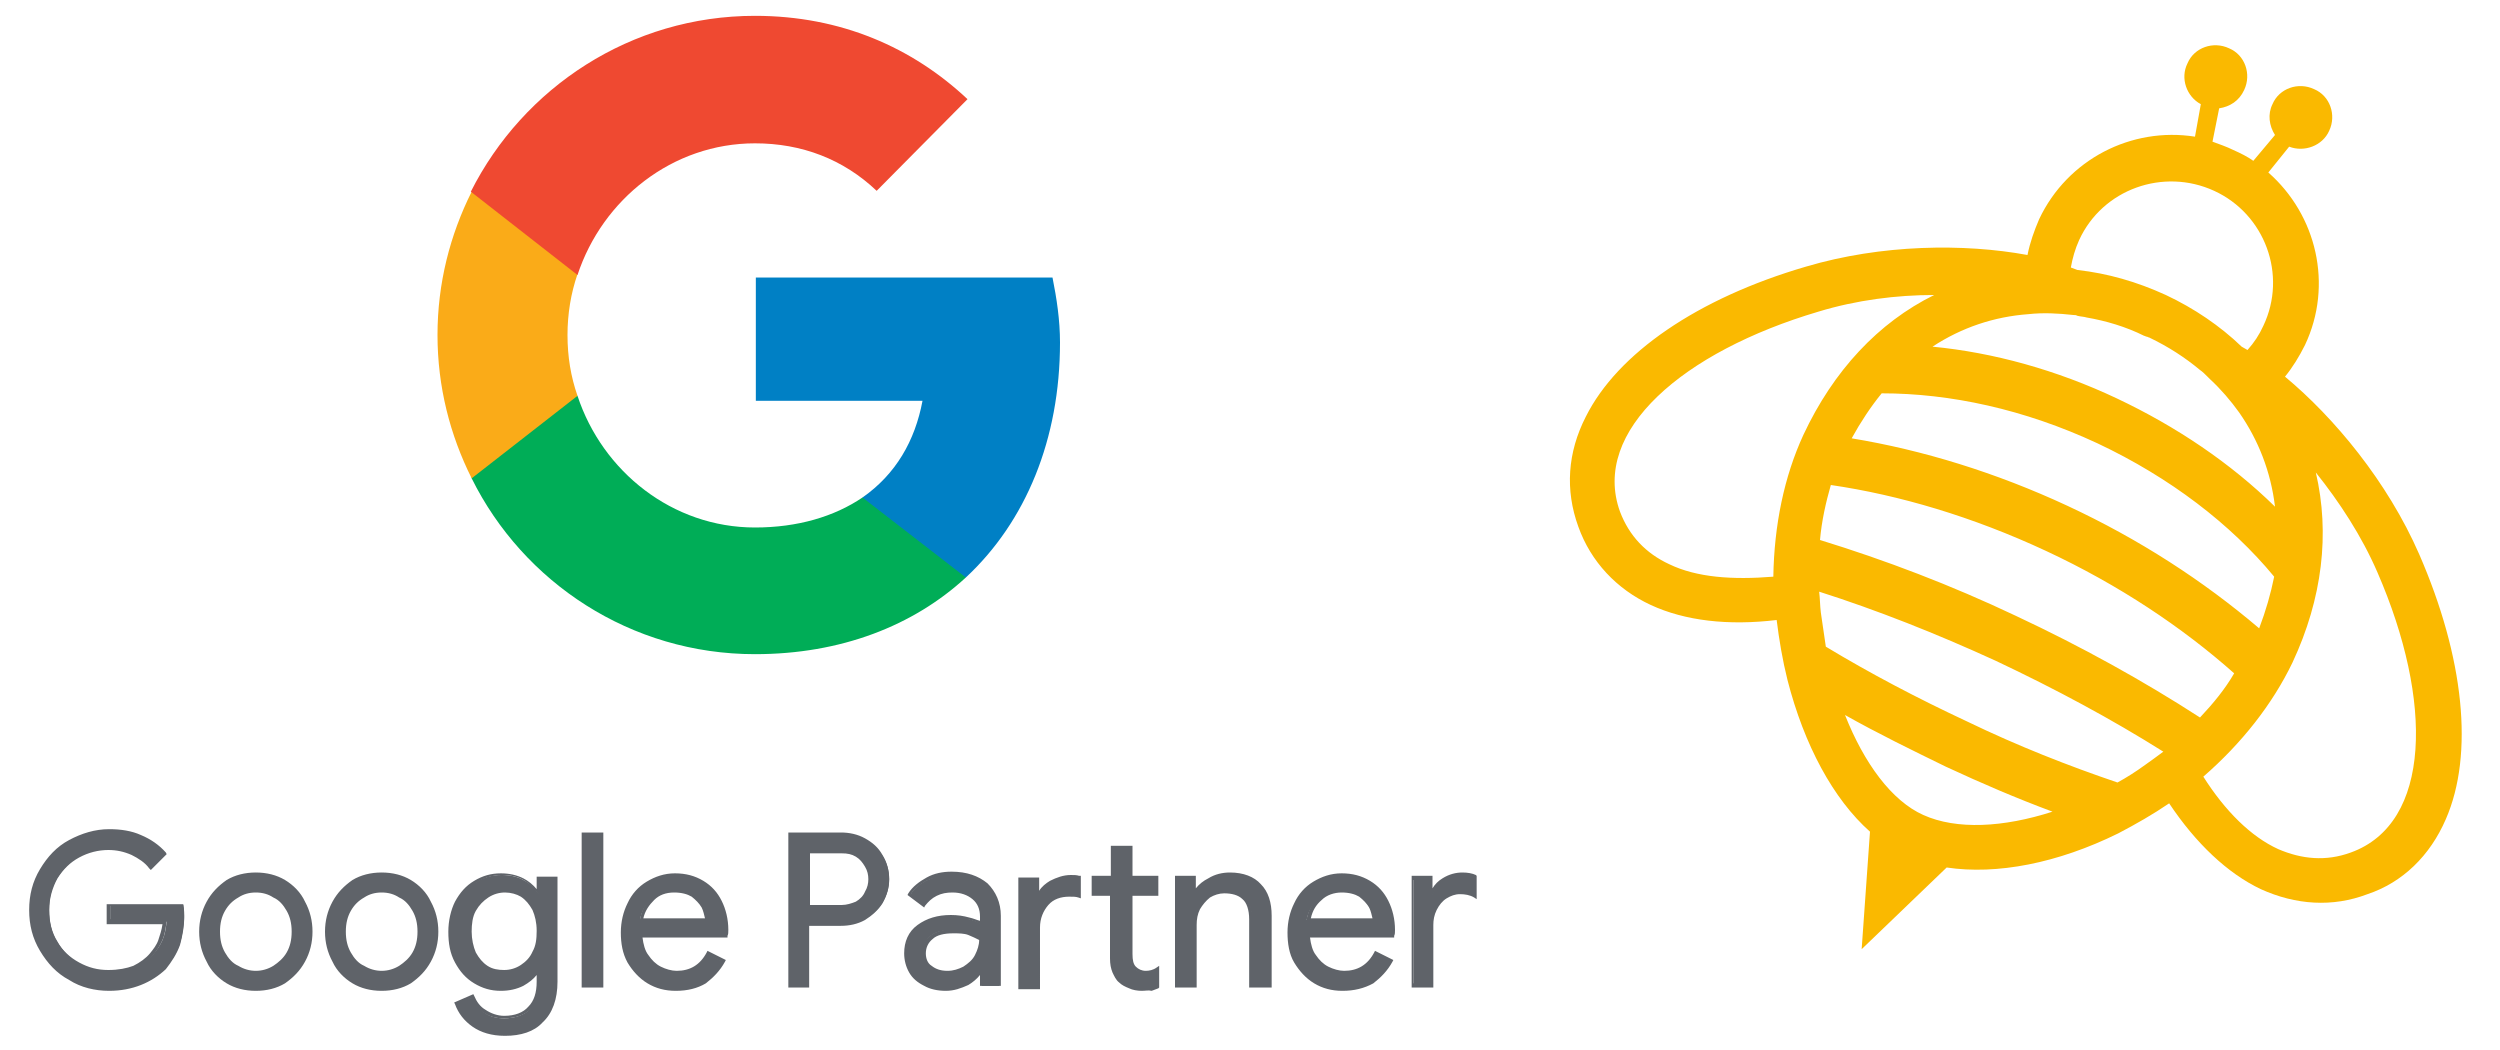 <?xml version="1.0" encoding="utf-8"?>
<!-- Generator: Adobe Illustrator 26.2.1, SVG Export Plug-In . SVG Version: 6.00 Build 0)  -->
<svg version="1.1" id="Layer_1" xmlns="http://www.w3.org/2000/svg" xmlns:xlink="http://www.w3.org/1999/xlink" x="0px" y="0px"
	 width="300px" height="126px" viewBox="0 0 300 126" style="enable-background:new 0 0 300 126;" xml:space="preserve">
<style type="text/css">
	.st0{fill:#FAB900;}
	.st1{fill:#0080C5;}
	.st2{fill:#00AD57;}
	.st3{fill:#FAAB18;}
	.st4{fill:#EF4931;}
	.st5{fill:#5F6369;}
</style>
<path class="st0" d="M293.5,98.3c3.4-7.8,2.2-19.4-3.2-31.8c-3.8-8.7-10.2-16.4-16.1-21.3c0.9-1.1,1.7-2.4,2.4-3.8
	c3.4-7.2,1.4-15.6-4.4-20.7l2.5-3.1c1.8,0.7,4-0.1,4.8-1.9c0.9-1.9,0.1-4.2-1.8-5c-1.9-0.9-4.2-0.1-5,1.8c-0.6,1.2-0.4,2.6,0.3,3.7
	l-2.6,3.1c-0.7-0.5-1.5-0.9-2.4-1.3c-0.8-0.4-1.7-0.7-2.5-1l0.8-4c1.3-0.2,2.4-0.9,3-2.2c0.9-1.9,0.1-4.2-1.8-5
	c-1.9-0.9-4.2-0.1-5,1.8c-0.9,1.8-0.1,4,1.6,4.9l-0.7,3.9c-7.6-1.2-15.3,2.7-18.7,9.9c-0.6,1.4-1.1,2.8-1.4,4.3
	c-7.6-1.4-17.5-1.3-26.6,1.4c-13,3.8-22.6,10.4-26.4,18c-2.2,4.3-2.5,8.8-0.9,13.2c1.5,4.2,4.6,7.5,8.7,9.4
	c4.1,1.9,9.3,2.5,15.1,1.8c0.3,2.4,0.7,4.8,1.3,7.2c2,7.8,5.5,14.3,9.9,18.2l-1,14.1l10.2-9.8c6,0.9,13.3-0.5,20.6-4.1
	c2.1-1.1,4.2-2.3,6.1-3.6c3.2,4.8,7,8.4,11,10.3c4.2,1.9,8.6,2.2,12.8,0.6C288.3,105.9,291.6,102.7,293.5,98.3 M265.7,22.9
	c6.1,2.8,8.8,10.1,5.9,16.2c-0.5,1.1-1.1,2-1.9,2.9c-0.2-0.1-0.5-0.3-0.7-0.4c-2.6-2.5-5.7-4.6-9.1-6.2c-3.5-1.6-7-2.6-10.6-3
	c-0.3-0.1-0.5-0.2-0.8-0.3c0.2-1.1,0.5-2.2,1-3.3C252.3,22.7,259.6,20.1,265.7,22.9 M243.4,37.7c1.8-0.2,3.6-0.1,5.4,0.1
	c0.2,0,0.3,0,0.5,0.1c0,0,0,0,0,0c0.4,0.1,0.8,0.1,1.1,0.2c0,0,0,0,0,0c2.3,0.4,4.7,1.1,6.9,2.2c0.1,0,0.2,0.1,0.3,0.1
	c0.1,0,0.2,0.1,0.3,0.1c2.3,1.1,4.3,2.4,6.1,3.9c0,0,0,0,0,0c0.3,0.2,0.6,0.5,0.9,0.8c0,0,0,0,0,0c0.1,0.1,0.2,0.2,0.3,0.3
	c1.3,1.2,2.5,2.6,3.5,4c2.3,3.3,3.8,7.1,4.3,11.3c-5.3-5.2-11.8-9.6-19-13c-7.2-3.4-14.8-5.5-22.1-6.2
	C235.4,39.3,239.3,38,243.4,37.7 M200.3,67.7c-2.8-1.3-4.8-3.4-5.9-6.3c-3.5-9.7,7.6-19.2,23.8-24c4.6-1.4,9.4-2,13.9-2
	c-6.7,3.3-12.1,9.1-15.7,16.8c-2.3,5-3.5,10.8-3.6,17C207.9,69.6,203.6,69.3,200.3,67.7 M230.8,97.8c-3.8-1.7-7.1-6.2-9.4-12
	c3.9,2.2,8,4.2,12.1,6.2c4.3,2,8.5,3.8,12.8,5.4C240.4,99.3,234.8,99.6,230.8,97.8 M257.4,91.8c-1.1,0.8-2.2,1.5-3.3,2.1
	c-5.9-2-12-4.4-18-7.3c-6-2.8-11.7-5.8-17-9c-0.2-1.3-0.4-2.7-0.6-4.1c-0.1-0.8-0.1-1.7-0.2-2.5c6.9,2.2,14,5,21.2,8.3
	c7.2,3.4,13.9,7,20.1,10.9C258.8,90.8,258.1,91.3,257.4,91.8 M264,86.1c-6.8-4.4-14.2-8.5-22.1-12.2c-7.8-3.7-15.7-6.7-23.5-9.1
	c0.2-2.3,0.7-4.5,1.3-6.6c8.2,1.2,17,3.8,25.8,7.9c8.8,4.1,16.4,9.2,22.6,14.7C267,82.7,265.6,84.4,264,86.1 M248.1,60.7
	c-8.6-4-17.4-6.7-25.9-8.1c1.1-2,2.3-3.8,3.6-5.4c8.2,0,17.1,1.9,25.9,6c8.7,4.1,16,9.7,21.2,16c-0.4,2-1,4.1-1.8,6.2
	C264.4,69.7,256.7,64.7,248.1,60.7 M282.1,102.3c-3,1.1-5.9,0.8-8.7-0.4c-3.3-1.5-6.4-4.6-9-8.7c4.6-4,8.3-8.7,10.7-13.7
	c3.6-7.7,4.5-15.5,2.8-22.8c2.8,3.5,5.5,7.6,7.4,12C292,84.1,291.8,98.8,282.1,102.3"/>
<g>
	<path class="st1" d="M127.2,41.1c0-2.7-0.4-5.3-0.9-7.8H90.7v14.8h20c-0.9,4.8-3.2,8.8-7.2,11.6v9.6h12.4
		C123.1,62.6,127.2,52.7,127.2,41.1L127.2,41.1z"/>
	<path class="st2" d="M90.6,78.5c10.3,0,19-3.4,25.3-9.2l-12.4-9.6c-3.4,2.3-7.8,3.6-12.9,3.6c-9.9,0-18.3-6.7-21.3-15.8H56.6v9.9
		C62.8,69.9,75.7,78.5,90.6,78.5L90.6,78.5z"/>
	<path class="st3" d="M69.3,47.5c-0.8-2.3-1.2-4.7-1.2-7.3c0-2.5,0.4-5,1.2-7.3v-9.9H56.6c-2.6,5.2-4.1,11-4.1,17.2
		c0,6.2,1.5,12,4.1,17.2L69.3,47.5L69.3,47.5z"/>
	<path class="st4" d="M90.6,17.2c5.6,0,10.6,1.9,14.6,5.7l10.9-11c-6.6-6.2-15.2-10-25.5-10c-14.9,0-27.8,8.6-34.1,21.1L69.3,33
		C72.3,23.9,80.7,17.2,90.6,17.2L90.6,17.2z"/>
</g>
<g>
	<g>
		<path class="st5" d="M8.4,117.4c-1.4-0.8-2.6-2-3.4-3.4c-0.8-1.5-1.3-3.1-1.3-4.8c0-1.8,0.4-3.4,1.3-4.8s2-2.6,3.4-3.4
			c1.4-0.8,3-1.2,4.7-1.2c1.3,0,2.6,0.2,3.8,0.7c1.2,0.5,2.1,1.1,2.9,2l-1.5,1.5c-0.6-0.7-1.3-1.3-2.2-1.6c-0.9-0.4-1.9-0.6-2.9-0.6
			c-1.3,0-2.5,0.3-3.6,0.9c-1.1,0.6-2,1.5-2.7,2.6c-0.7,1.1-1,2.4-1,3.9c0,1.5,0.3,2.8,1,3.9s1.6,2,2.7,2.6c1.1,0.6,2.3,0.9,3.6,0.9
			c1.2,0,2.2-0.2,3.1-0.6c0.8-0.4,1.5-0.9,2.1-1.5c0.4-0.5,0.8-1,1.1-1.7c0.3-0.7,0.4-1.4,0.5-2.2h-6.7v-2h8.7
			c0.1,0.5,0.1,0.9,0.1,1.3c0,1.1-0.2,2.2-0.5,3.3c-0.4,1.1-0.9,2-1.7,2.8c-1.7,1.8-3.9,2.7-6.7,2.7C11.4,118.6,9.8,118.2,8.4,117.4
			z"/>
		<path class="st5" d="M13.1,118.9c-1.7,0-3.4-0.4-4.8-1.3l0,0c-1.5-0.8-2.6-2-3.5-3.5c-0.9-1.5-1.3-3.1-1.3-4.9
			c0-1.8,0.4-3.4,1.3-4.9c0.9-1.5,2-2.7,3.5-3.5c1.5-0.8,3.1-1.3,4.8-1.3c1.4,0,2.7,0.2,3.8,0.7c1.2,0.5,2.2,1.2,3,2.1l0.1,0.2
			l-1.9,1.9l-0.2-0.2c-0.5-0.7-1.3-1.2-2.1-1.6c-0.9-0.4-1.8-0.6-2.8-0.6c-1.2,0-2.4,0.3-3.5,0.9c-1.1,0.6-1.9,1.4-2.6,2.5
			c-0.6,1.1-1,2.4-1,3.8c0,1.4,0.3,2.7,1,3.8c0.6,1.1,1.5,1.9,2.6,2.5c1.1,0.6,2.2,0.9,3.5,0.9c1.2,0,2.2-0.2,3-0.5
			c0.8-0.4,1.5-0.9,2-1.5c0.4-0.5,0.8-1,1-1.6c0.2-0.6,0.4-1.2,0.5-1.9h-6.7v-2.4H22l0,0.2c0.1,0.5,0.1,0.9,0.1,1.4
			c0,1.1-0.2,2.2-0.5,3.3c-0.4,1.1-1,2-1.7,2.9C18.2,117.9,15.9,118.9,13.1,118.9z M13.1,99.9c-1.7,0-3.2,0.4-4.6,1.2
			c-1.4,0.8-2.5,1.9-3.3,3.3c-0.8,1.4-1.2,3-1.2,4.7c0,1.7,0.4,3.3,1.2,4.7c0.8,1.4,1.9,2.5,3.3,3.3l0,0c1.4,0.8,2.9,1.2,4.6,1.2
			c2.7,0,4.9-0.9,6.5-2.6c0.8-0.8,1.3-1.7,1.6-2.7c0.3-1,0.5-2.1,0.5-3.2c0-0.3,0-0.7-0.1-1.1h-8.3v1.6h6.7l0,0.2
			c-0.1,0.8-0.2,1.6-0.5,2.3c-0.3,0.7-0.7,1.3-1.1,1.8c-0.6,0.6-1.3,1.2-2.2,1.6c-0.8,0.4-1.9,0.6-3.1,0.6c-1.3,0-2.5-0.3-3.7-1
			c-1.1-0.6-2.1-1.5-2.8-2.7c-0.7-1.2-1-2.5-1-4c0-1.5,0.3-2.8,1-4c0.7-1.1,1.6-2.1,2.7-2.7c1.1-0.6,2.4-1,3.7-1
			c1.1,0,2.1,0.2,3,0.6c0.8,0.4,1.6,0.9,2.1,1.5l1.2-1.2c-0.7-0.8-1.6-1.4-2.7-1.8C15.6,100.2,14.4,99.9,13.1,99.9z"/>
	</g>
	<g>
		<path class="st5" d="M27.3,117.7c-1-0.6-1.8-1.4-2.4-2.5c-0.6-1-0.8-2.2-0.8-3.5s0.3-2.4,0.8-3.5c0.6-1,1.4-1.9,2.4-2.5
			c1-0.6,2.2-0.9,3.4-0.9s2.4,0.3,3.4,0.9c1,0.6,1.8,1.4,2.4,2.5c0.6,1,0.8,2.2,0.8,3.5s-0.3,2.4-0.8,3.5c-0.6,1-1.4,1.9-2.4,2.5
			c-1,0.6-2.2,0.9-3.4,0.9S28.3,118.3,27.3,117.7z M32.9,116.1c0.7-0.4,1.2-1,1.6-1.7c0.4-0.7,0.6-1.6,0.6-2.6s-0.2-1.9-0.6-2.6
			c-0.4-0.7-1-1.3-1.6-1.7c-0.7-0.4-1.4-0.6-2.2-0.6c-0.8,0-1.5,0.2-2.2,0.6c-0.7,0.4-1.2,1-1.7,1.7c-0.4,0.7-0.6,1.6-0.6,2.6
			s0.2,1.9,0.6,2.6c0.4,0.7,1,1.3,1.7,1.7c0.7,0.4,1.4,0.6,2.2,0.6C31.5,116.7,32.3,116.5,32.9,116.1z"/>
		<path class="st5" d="M30.7,118.9c-1.3,0-2.5-0.3-3.5-0.9c-1-0.6-1.9-1.5-2.4-2.6c-0.6-1.1-0.9-2.3-0.9-3.6c0-1.3,0.3-2.5,0.9-3.6
			s1.4-1.9,2.4-2.6c1-0.6,2.2-0.9,3.5-0.9s2.5,0.3,3.5,0.9c1,0.6,1.9,1.5,2.4,2.6c0.6,1.1,0.9,2.3,0.9,3.6c0,1.3-0.3,2.5-0.9,3.6
			c-0.6,1.1-1.4,1.9-2.4,2.6C33.2,118.6,32,118.9,30.7,118.9z M30.7,105.1c-1.2,0-2.3,0.3-3.3,0.9c-1,0.6-1.7,1.4-2.3,2.4
			c-0.5,1-0.8,2.1-0.8,3.4c0,1.2,0.3,2.4,0.8,3.4c0.5,1,1.3,1.8,2.3,2.4l0,0c1,0.6,2.1,0.9,3.3,0.9c1.2,0,2.3-0.3,3.3-0.9
			c1-0.6,1.7-1.4,2.3-2.4c0.5-1,0.8-2.1,0.8-3.4c0-1.2-0.3-2.4-0.8-3.4c-0.5-1-1.3-1.8-2.3-2.4S32,105.1,30.7,105.1z M30.7,116.9
			c-0.8,0-1.6-0.2-2.3-0.6c-0.7-0.4-1.3-1-1.7-1.8c-0.4-0.8-0.6-1.7-0.6-2.7c0-1,0.2-1.9,0.6-2.7c0.4-0.8,1-1.4,1.7-1.8
			c1.4-0.8,3.2-0.8,4.7,0c0.7,0.4,1.3,1,1.7,1.8c0.4,0.8,0.6,1.7,0.6,2.7c0,1-0.2,1.9-0.6,2.7c-0.4,0.8-1,1.4-1.7,1.8h0
			C32.3,116.7,31.6,116.9,30.7,116.9z M30.7,107.1c-0.8,0-1.5,0.2-2.1,0.6c-0.7,0.4-1.2,0.9-1.6,1.6c-0.4,0.7-0.6,1.5-0.6,2.5
			c0,1,0.2,1.8,0.6,2.5c0.4,0.7,0.9,1.3,1.6,1.6c1.3,0.8,2.9,0.8,4.2,0l0,0c0.6-0.4,1.2-0.9,1.6-1.6c0.4-0.7,0.6-1.5,0.6-2.5
			c0-1-0.2-1.8-0.6-2.5c-0.4-0.7-0.9-1.3-1.6-1.6C32.2,107.3,31.5,107.1,30.7,107.1z"/>
	</g>
	<g>
		<path class="st5" d="M42.4,117.7c-1-0.6-1.8-1.4-2.4-2.5c-0.6-1-0.8-2.2-0.8-3.5s0.3-2.4,0.8-3.5c0.6-1,1.4-1.9,2.4-2.5
			c1-0.6,2.2-0.9,3.4-0.9s2.4,0.3,3.4,0.9c1,0.6,1.8,1.4,2.4,2.5c0.6,1,0.8,2.2,0.8,3.5s-0.3,2.4-0.8,3.5c-0.6,1-1.4,1.9-2.4,2.5
			c-1,0.6-2.2,0.9-3.4,0.9S43.4,118.3,42.4,117.7z M48,116.1c0.7-0.4,1.2-1,1.6-1.7c0.4-0.7,0.6-1.6,0.6-2.6s-0.2-1.9-0.6-2.6
			c-0.4-0.7-1-1.3-1.6-1.7c-0.7-0.4-1.4-0.6-2.2-0.6c-0.8,0-1.5,0.2-2.2,0.6c-0.7,0.4-1.2,1-1.7,1.7c-0.4,0.7-0.6,1.6-0.6,2.6
			s0.2,1.9,0.6,2.6c0.4,0.7,1,1.3,1.7,1.7c0.7,0.4,1.4,0.6,2.2,0.6C46.6,116.7,47.3,116.5,48,116.1z"/>
		<path class="st5" d="M45.8,118.9c-1.3,0-2.5-0.3-3.5-0.9c-1-0.6-1.9-1.5-2.4-2.6c-0.6-1.1-0.9-2.3-0.9-3.6c0-1.3,0.3-2.5,0.9-3.6
			s1.4-1.9,2.4-2.6c1-0.6,2.2-0.9,3.5-0.9s2.5,0.3,3.5,0.9c1,0.6,1.9,1.5,2.4,2.6c0.6,1.1,0.9,2.3,0.9,3.6c0,1.3-0.3,2.5-0.9,3.6
			c-0.6,1.1-1.4,1.9-2.4,2.6C48.3,118.6,47.1,118.9,45.8,118.9z M45.8,105.1c-1.2,0-2.3,0.3-3.3,0.9s-1.7,1.4-2.3,2.4
			c-0.5,1-0.8,2.1-0.8,3.4c0,1.2,0.3,2.4,0.8,3.4c0.5,1,1.3,1.8,2.3,2.4l0,0c1,0.6,2.1,0.9,3.3,0.9c1.2,0,2.3-0.3,3.3-0.9
			c1-0.6,1.7-1.4,2.3-2.4c0.5-1,0.8-2.1,0.8-3.4c0-1.2-0.3-2.4-0.8-3.4c-0.5-1-1.3-1.8-2.3-2.4C48.1,105.4,47,105.1,45.8,105.1z
			 M45.8,116.9c-0.8,0-1.6-0.2-2.3-0.6c-0.7-0.4-1.3-1-1.7-1.8c-0.4-0.8-0.6-1.7-0.6-2.7c0-1,0.2-1.9,0.6-2.7c0.4-0.8,1-1.4,1.7-1.8
			c1.4-0.8,3.2-0.8,4.7,0c0.7,0.4,1.3,1,1.7,1.8c0.4,0.8,0.6,1.7,0.6,2.7c0,1-0.2,1.9-0.6,2.7c-0.4,0.8-1,1.4-1.7,1.8h0
			C47.4,116.7,46.6,116.9,45.8,116.9z M45.8,107.1c-0.8,0-1.5,0.2-2.1,0.6c-0.7,0.4-1.2,0.9-1.6,1.6c-0.4,0.7-0.6,1.5-0.6,2.5
			c0,1,0.2,1.8,0.6,2.5c0.4,0.7,0.9,1.3,1.6,1.6c1.3,0.8,2.9,0.8,4.2,0l0,0c0.6-0.4,1.2-0.9,1.6-1.6c0.4-0.7,0.6-1.5,0.6-2.5
			c0-1-0.2-1.8-0.6-2.5c-0.4-0.7-0.9-1.3-1.6-1.6C47.3,107.3,46.6,107.1,45.8,107.1z"/>
	</g>
	<g>
		<path class="st5" d="M56.8,123.1c-1-0.7-1.7-1.6-2-2.6l1.9-0.8c0.3,0.7,0.8,1.3,1.4,1.8c0.7,0.5,1.5,0.7,2.4,0.7
			c1.3,0,2.4-0.4,3.1-1.1c0.7-0.7,1.1-1.8,1.1-3.2v-1.4h-0.1c-0.4,0.7-1,1.2-1.8,1.6c-0.8,0.4-1.6,0.6-2.6,0.6
			c-1.1,0-2.1-0.3-3.1-0.9c-0.9-0.6-1.7-1.4-2.2-2.4c-0.5-1-0.8-2.2-0.8-3.6c0-1.3,0.3-2.5,0.8-3.5c0.5-1,1.3-1.9,2.2-2.4
			c0.9-0.6,1.9-0.9,3.1-0.9c1,0,1.9,0.2,2.6,0.6c0.8,0.4,1.4,1,1.8,1.6h0.1v-1.8h2.1v12.4c0,2.1-0.6,3.7-1.7,4.7
			c-1.1,1.1-2.7,1.6-4.5,1.6C59.1,124.1,57.8,123.8,56.8,123.1z M62.7,116.1c0.6-0.4,1.1-1,1.5-1.7c0.4-0.7,0.6-1.6,0.6-2.6
			c0-1-0.2-1.9-0.6-2.6c-0.4-0.7-0.9-1.3-1.5-1.7c-0.6-0.4-1.3-0.6-2.1-0.6c-0.8,0-1.5,0.2-2.1,0.6c-0.6,0.4-1.2,1-1.5,1.7
			c-0.4,0.7-0.6,1.6-0.6,2.6s0.2,1.9,0.6,2.6c0.4,0.7,0.9,1.3,1.5,1.7c0.6,0.4,1.4,0.6,2.1,0.6C61.4,116.7,62.1,116.5,62.7,116.1z"
			/>
		<path class="st5" d="M60.6,124.3c-1.6,0-2.9-0.4-3.9-1.1c-1-0.7-1.7-1.6-2.1-2.7l-0.1-0.2l2.3-1l0.1,0.2c0.3,0.7,0.7,1.3,1.4,1.7
			c0.6,0.4,1.4,0.7,2.2,0.7c1.3,0,2.3-0.4,2.9-1.1c0.7-0.7,1-1.7,1-3V117c-0.4,0.5-0.9,0.9-1.6,1.3c-0.8,0.4-1.7,0.6-2.7,0.6
			c-1.2,0-2.2-0.3-3.2-0.9c-1-0.6-1.7-1.4-2.3-2.5c-0.6-1.1-0.8-2.3-0.8-3.7c0-1.3,0.3-2.6,0.8-3.6c0.6-1.1,1.3-1.9,2.3-2.5
			c1-0.6,2-0.9,3.2-0.9c1,0,1.9,0.2,2.7,0.6c0.6,0.3,1.2,0.8,1.6,1.3v-1.5h2.5v12.6c0,2.1-0.6,3.8-1.8,4.9
			C64.1,123.8,62.5,124.3,60.6,124.3z M55.1,120.6c0.3,0.9,1,1.6,1.8,2.3c0.9,0.7,2.2,1,3.6,1c1.8,0,3.3-0.5,4.4-1.6
			c1.1-1,1.7-2.6,1.7-4.6v-12.2H65v1.8h-0.4l-0.1-0.1c-0.4-0.6-1-1.2-1.7-1.6c-0.7-0.4-1.6-0.6-2.5-0.6c-1.1,0-2.1,0.3-2.9,0.8
			c-0.9,0.6-1.6,1.3-2.1,2.4c-0.5,1-0.8,2.2-0.8,3.4c0,1.3,0.3,2.5,0.8,3.5c0.5,1,1.2,1.8,2.1,2.3c0.9,0.6,1.9,0.8,2.9,0.8
			c0.9,0,1.8-0.2,2.5-0.6s1.3-0.9,1.7-1.5l0.1-0.1H65v1.7c0,1.4-0.4,2.6-1.2,3.3c-0.8,0.8-1.9,1.2-3.3,1.2c-1,0-1.8-0.2-2.5-0.7
			c-0.6-0.4-1.1-1-1.4-1.7L55.1,120.6z M60.6,116.9c-0.8,0-1.6-0.2-2.2-0.6c-0.7-0.4-1.2-1-1.6-1.8c-0.4-0.8-0.6-1.7-0.6-2.7
			s0.2-2,0.6-2.7c0.4-0.8,0.9-1.4,1.6-1.8c0.7-0.4,1.4-0.6,2.2-0.6c0.8,0,1.6,0.2,2.2,0.6c0.7,0.4,1.2,1,1.6,1.8
			c0.4,0.8,0.6,1.7,0.6,2.8c0,1-0.2,2-0.6,2.7c-0.4,0.8-0.9,1.4-1.6,1.8C62.2,116.7,61.4,116.9,60.6,116.9z M60.6,107.1
			c-0.7,0-1.4,0.2-2,0.6c-0.6,0.4-1.1,0.9-1.5,1.6c-0.4,0.7-0.5,1.6-0.5,2.5s0.2,1.8,0.5,2.5c0.4,0.7,0.8,1.2,1.4,1.6
			c0.6,0.4,1.3,0.5,2,0.5c0.7,0,1.4-0.2,2-0.6c0.6-0.4,1.1-0.9,1.4-1.6c0.4-0.7,0.5-1.5,0.5-2.5c0-1-0.2-1.8-0.5-2.5
			c-0.4-0.7-0.8-1.2-1.4-1.6C62,107.3,61.3,107.1,60.6,107.1z"/>
	</g>
	<g>
		<path class="st5" d="M70,100.1h2.2v18.1H70V100.1z"/>
		<path class="st5" d="M72.4,118.5h-2.6V99.9h2.6V118.5z M70.2,118h1.7v-17.7h-1.7V118z"/>
	</g>
	<g>
		<path class="st5" d="M77.8,117.8c-1-0.6-1.7-1.4-2.3-2.4c-0.5-1-0.8-2.2-0.8-3.5c0-1.2,0.3-2.4,0.8-3.4c0.5-1,1.2-1.9,2.2-2.5
			c0.9-0.6,2-0.9,3.3-0.9c1.3,0,2.4,0.3,3.3,0.8c0.9,0.6,1.6,1.3,2.1,2.3c0.5,1,0.7,2.1,0.7,3.4c0,0.3,0,0.5-0.1,0.7H76.8
			c0.1,1,0.3,1.8,0.7,2.5c0.4,0.7,1,1.2,1.6,1.5c0.6,0.3,1.3,0.5,2,0.5c1.7,0,2.9-0.8,3.8-2.3l1.8,0.9c-0.6,1-1.3,1.9-2.3,2.5
			c-1,0.6-2.1,0.9-3.5,0.9C79.9,118.6,78.8,118.4,77.8,117.8z M84.8,110.4c0-0.5-0.2-1.1-0.5-1.6c-0.3-0.5-0.7-1-1.3-1.4
			c-0.6-0.4-1.3-0.6-2.2-0.6c-1,0-1.9,0.3-2.6,1c-0.7,0.7-1.2,1.5-1.4,2.6H84.8z"/>
		<path class="st5" d="M81.1,118.9c-1.3,0-2.4-0.3-3.4-0.9l0,0c-1-0.6-1.8-1.5-2.4-2.5c-0.6-1.1-0.8-2.3-0.8-3.6
			c0-1.3,0.3-2.5,0.8-3.5c0.5-1.1,1.3-2,2.3-2.6c1-0.6,2.1-1,3.4-1c1.3,0,2.4,0.3,3.4,0.9c1,0.6,1.7,1.4,2.2,2.4
			c0.5,1,0.8,2.2,0.8,3.5c0,0.3,0,0.5-0.1,0.7l0,0.2H77.1c0.1,0.8,0.3,1.6,0.7,2.1c0.4,0.6,0.9,1.1,1.5,1.4c0.6,0.3,1.3,0.5,1.9,0.5
			c1.6,0,2.8-0.7,3.6-2.2l0.1-0.2l2.2,1.1l-0.1,0.2c-0.6,1.1-1.4,1.9-2.3,2.6C83.7,118.6,82.5,118.9,81.1,118.9z M77.9,117.6
			c0.9,0.6,2,0.9,3.2,0.9c1.3,0,2.4-0.3,3.3-0.9c0.9-0.5,1.6-1.3,2.1-2.2l-1.4-0.7c-0.9,1.5-2.2,2.3-3.9,2.3c-0.7,0-1.5-0.2-2.1-0.5
			c-0.7-0.4-1.3-0.9-1.7-1.6c-0.4-0.7-0.7-1.6-0.7-2.6l0-0.2h10.3c0-0.1,0-0.3,0-0.4c0-1.2-0.2-2.4-0.7-3.3c-0.5-1-1.2-1.7-2.1-2.3
			c-0.9-0.5-2-0.8-3.2-0.8c-1.2,0-2.3,0.3-3.2,0.9c-0.9,0.6-1.6,1.4-2.1,2.4c-0.5,1-0.7,2.1-0.7,3.3c0,1.3,0.3,2.4,0.8,3.4
			C76.2,116.2,77,117,77.9,117.6L77.9,117.6z M85.1,110.6h-8.4l0.1-0.3c0.2-1.1,0.7-2,1.4-2.7c0.7-0.7,1.7-1,2.7-1
			c0.9,0,1.7,0.2,2.3,0.6c0.6,0.4,1.1,0.9,1.4,1.5c0.3,0.6,0.4,1.1,0.5,1.7L85.1,110.6z M77.2,110.2h7.4c-0.1-0.4-0.2-0.9-0.4-1.3
			c-0.3-0.5-0.7-0.9-1.2-1.3c-0.5-0.3-1.2-0.5-2.1-0.5c-1,0-1.8,0.3-2.4,0.9C77.9,108.6,77.4,109.3,77.2,110.2z"/>
	</g>
	<g>
		<path class="st5" d="M94.9,100.1h6.1c1,0,2,0.2,2.8,0.7c0.9,0.5,1.5,1.1,2.1,1.9c0.5,0.8,0.8,1.7,0.8,2.8c0,1-0.3,2-0.8,2.8
			c-0.5,0.8-1.2,1.5-2.1,1.9c-0.9,0.5-1.8,0.7-2.8,0.7h-4v7.4h-2.1V100.1z M101,108.8c0.7,0,1.3-0.2,1.8-0.5
			c0.5-0.3,0.9-0.7,1.2-1.2c0.3-0.5,0.4-1,0.4-1.6c0-0.6-0.1-1.1-0.4-1.6c-0.3-0.5-0.7-0.9-1.2-1.2c-0.5-0.3-1.1-0.5-1.8-0.5h-4v6.6
			H101z"/>
		<path class="st5" d="M97.2,118.5h-2.6V99.9h6.3c1,0,2,0.2,2.9,0.7c0.9,0.5,1.6,1.1,2.1,2c0.5,0.8,0.8,1.8,0.8,2.9
			c0,1.1-0.3,2-0.8,2.9c-0.5,0.8-1.3,1.5-2.1,2c-0.9,0.5-1.9,0.7-2.9,0.7h-3.8V118.5z M95.1,118h1.7v-7.4h4.2c1,0,1.9-0.2,2.7-0.7
			c0.8-0.4,1.5-1.1,2-1.8c0.5-0.8,0.7-1.7,0.7-2.7c0-1-0.2-1.9-0.7-2.7c-0.5-0.8-1.2-1.4-2-1.8c-0.8-0.4-1.7-0.7-2.7-0.7h-5.9V118z
			 M101,109h-4.2v-7.1h4.2c0.7,0,1.4,0.2,1.9,0.5c0.5,0.3,1,0.8,1.3,1.3c0.3,0.5,0.5,1.1,0.5,1.7c0,0.6-0.2,1.2-0.5,1.7
			c-0.3,0.5-0.7,1-1.3,1.3C102.4,108.8,101.8,109,101,109z M97.2,108.6h3.8c0.6,0,1.2-0.2,1.7-0.4c0.5-0.3,0.9-0.7,1.1-1.2
			c0.3-0.5,0.4-1,0.4-1.5c0-0.5-0.1-1-0.4-1.5c-0.3-0.5-0.6-0.9-1.1-1.2c-0.5-0.3-1-0.4-1.7-0.4h-3.8V108.6z"/>
	</g>
	<g>
		<path class="st5" d="M111,118.1c-0.7-0.4-1.3-0.9-1.7-1.5c-0.4-0.6-0.6-1.4-0.6-2.2c0-1.4,0.5-2.4,1.5-3.2s2.3-1.2,3.9-1.2
			c0.8,0,1.5,0.1,2.2,0.3c0.7,0.2,1.2,0.4,1.5,0.6V110c0-1-0.3-1.7-1-2.3c-0.7-0.6-1.5-0.9-2.6-0.9c-0.7,0-1.4,0.2-2,0.5
			c-0.6,0.3-1.1,0.7-1.4,1.3l-1.6-1.2c0.5-0.8,1.2-1.4,2.1-1.8c0.9-0.4,1.9-0.7,3-0.7c1.8,0,3.1,0.5,4.1,1.4c1,0.9,1.5,2.2,1.5,3.8
			v8.2h-2.1v-1.8h-0.1c-0.4,0.6-0.9,1.2-1.7,1.6c-0.7,0.4-1.6,0.7-2.5,0.7C112.6,118.6,111.7,118.5,111,118.1z M115.7,116.2
			c0.6-0.4,1.1-0.9,1.5-1.5c0.4-0.6,0.6-1.3,0.6-2.1c-0.4-0.3-0.9-0.5-1.5-0.7c-0.6-0.2-1.2-0.3-1.9-0.3c-1.2,0-2.1,0.2-2.7,0.7
			c-0.6,0.5-0.9,1.1-0.9,1.9c0,0.7,0.3,1.3,0.8,1.7c0.5,0.4,1.2,0.7,2.1,0.7C114.4,116.7,115.1,116.6,115.7,116.2z"/>
		<path class="st5" d="M113.5,118.9c-1,0-1.9-0.2-2.6-0.6l0,0c-0.8-0.4-1.4-0.9-1.8-1.6c-0.4-0.7-0.6-1.5-0.6-2.3
			c0-1.4,0.5-2.6,1.6-3.4c1.1-0.8,2.4-1.2,4-1.2c0.8,0,1.5,0.1,2.2,0.3c0.5,0.1,0.9,0.3,1.3,0.4V110c0-0.9-0.3-1.6-0.9-2.1
			c-0.6-0.5-1.4-0.8-2.4-0.8c-0.7,0-1.3,0.1-1.9,0.4c-0.6,0.3-1,0.7-1.4,1.2l-0.1,0.2l-2-1.5l0.1-0.2c0.5-0.8,1.3-1.4,2.2-1.9
			c0.9-0.5,1.9-0.7,3-0.7c1.8,0,3.2,0.5,4.3,1.4c1,1,1.6,2.3,1.6,3.9v8.4h-2.5V117c-0.4,0.5-0.9,0.9-1.4,1.2
			C115.3,118.6,114.5,118.9,113.5,118.9z M114.1,110.2c-1.5,0-2.8,0.4-3.8,1.1c-1,0.7-1.5,1.7-1.5,3c0,0.8,0.2,1.5,0.6,2.1
			c0.4,0.6,0.9,1.1,1.6,1.5v0c0.7,0.4,1.5,0.5,2.4,0.5c0.9,0,1.7-0.2,2.4-0.6c0.7-0.4,1.2-0.9,1.6-1.5l0.1-0.1h0.4v1.8h1.6v-8
			c0-1.5-0.5-2.7-1.4-3.6c-1-0.9-2.3-1.3-4-1.3c-1,0-2,0.2-2.9,0.6c-0.8,0.4-1.4,0.9-1.9,1.6l1.3,0.9c0.4-0.5,0.8-0.9,1.4-1.2
			c0.6-0.3,1.3-0.5,2.1-0.5c1.1,0,2,0.3,2.7,0.9c0.7,0.6,1.1,1.5,1.1,2.5v1.2l-0.3-0.2c-0.3-0.2-0.8-0.4-1.5-0.6
			C115.5,110.3,114.8,110.2,114.1,110.2z M113.7,117c-0.9,0-1.6-0.2-2.2-0.7c-0.6-0.5-0.9-1.1-0.9-1.9c0-0.8,0.3-1.5,1-2.1
			c0.6-0.5,1.6-0.8,2.8-0.8c0.7,0,1.3,0.1,1.9,0.3c0.6,0.2,1.1,0.4,1.6,0.7l0.1,0.1v0.1c0,0.8-0.2,1.5-0.6,2.2
			c-0.4,0.7-0.9,1.2-1.6,1.6l0,0C115.2,116.8,114.5,117,113.7,117z M114.4,112c-1.1,0-2,0.2-2.5,0.7c-0.5,0.4-0.8,1-0.8,1.7
			c0,0.6,0.2,1.2,0.7,1.5c0.5,0.4,1.1,0.6,1.9,0.6c0.7,0,1.3-0.2,1.9-0.5c0.6-0.4,1.1-0.8,1.4-1.4c0.3-0.6,0.5-1.2,0.5-1.8
			c-0.4-0.2-0.8-0.4-1.3-0.6C115.7,112,115,112,114.4,112z"/>
	</g>
	<g>
		<path class="st5" d="M122.5,105.5h2.1v2.1h0.1c0.3-0.8,0.8-1.4,1.5-1.8c0.7-0.4,1.5-0.6,2.4-0.6c0.4,0,0.7,0,0.9,0.1v2.2
			c-0.3-0.1-0.7-0.1-1.2-0.1c-1.1,0-2,0.4-2.7,1.1c-0.7,0.7-1,1.7-1,2.8v7.2h-2.2V105.5z M135.6,118.4c-0.4-0.2-0.8-0.4-1.1-0.7
			c-0.3-0.3-0.6-0.7-0.8-1.1c-0.2-0.4-0.3-1-0.3-1.6v-7.7h-2.3v-2h2.3v-3.6h2.2v3.6h3.1v2h-3.1v7.2c0,0.7,0.1,1.3,0.4,1.6
			c0.3,0.4,0.8,0.6,1.4,0.6c0.5,0,1-0.1,1.4-0.4v2.1c-0.3,0.1-0.5,0.2-0.8,0.3c-0.3,0.1-0.6,0.1-1,0.1
			C136.5,118.6,136,118.6,135.6,118.4z"/>
		<path class="st5" d="M137,118.9c-0.5,0-1.1-0.1-1.5-0.3c-0.5-0.2-0.9-0.4-1.2-0.7c-0.4-0.3-0.6-0.8-0.8-1.2
			c-0.2-0.5-0.3-1-0.3-1.7v-7.5H131v-2.4h2.3v-3.6h2.6v3.6h3.1v2.4h-3.1v7c0,0.7,0.1,1.2,0.4,1.5c0.3,0.3,0.7,0.5,1.2,0.5
			c0.4,0,0.9-0.1,1.3-0.4l0.3-0.2v2.6l-0.1,0.1c-0.3,0.1-0.5,0.2-0.8,0.3C137.8,118.8,137.5,118.9,137,118.9z M131.4,107.1h2.3v7.9
			c0,0.6,0.1,1.1,0.2,1.5c0.2,0.4,0.4,0.8,0.7,1.1c0.3,0.3,0.6,0.5,1.1,0.6c0.4,0.2,0.9,0.2,1.4,0.2c0.4,0,0.7,0,1-0.1
			c0.2,0,0.4-0.1,0.6-0.2v-1.6c-0.4,0.2-0.8,0.3-1.2,0.3c-0.7,0-1.2-0.2-1.6-0.7c-0.3-0.4-0.5-1-0.5-1.7v-7.4h3.1v-1.5h-3.1v-3.6
			h-1.7v3.6h-2.3V107.1z M124.8,118.7h-2.6v-13.4h2.5v1.6c0.3-0.5,0.8-0.9,1.3-1.2c0.8-0.4,1.6-0.7,2.5-0.7c0.4,0,0.7,0,1,0.1l0.2,0
			v2.7l-0.3-0.1c-0.3-0.1-0.6-0.1-1.1-0.1c-1,0-1.9,0.3-2.5,1c-0.6,0.7-1,1.6-1,2.7V118.7z M122.7,118.2h1.7v-6.9
			c0-1.2,0.4-2.2,1.1-3c0.7-0.8,1.7-1.2,2.8-1.2c0.4,0,0.7,0,0.9,0.1v-1.7c-0.2,0-0.4,0-0.7,0c-0.8,0-1.6,0.2-2.3,0.6
			c-0.7,0.4-1.2,0.9-1.4,1.7l-0.1,0.1h-0.5v-2.1h-1.6V118.2z"/>
	</g>
	<g>
		<path class="st5" d="M141.2,105.3h2.1v1.9h0.1c0.4-0.6,0.9-1.2,1.7-1.6c0.8-0.4,1.6-0.7,2.5-0.7c1.6,0,2.7,0.5,3.6,1.4
			c0.8,0.9,1.2,2.1,1.2,3.7v8.3h-2.2v-8c0-1.2-0.3-2.1-0.9-2.6c-0.6-0.5-1.4-0.8-2.4-0.8c-0.7,0-1.3,0.2-1.9,0.6
			c-0.5,0.4-1,0.9-1.3,1.5c-0.3,0.6-0.5,1.3-0.5,2v7.3h-2.2V105.3z"/>
		<path class="st5" d="M152.5,118.5h-2.6v-8.2c0-1.1-0.3-2-0.8-2.4c-0.5-0.5-1.3-0.7-2.2-0.7c-0.6,0-1.2,0.2-1.7,0.5
			c-0.5,0.4-0.9,0.9-1.2,1.4c-0.3,0.6-0.4,1.2-0.4,1.9v7.5H141v-13.4h2.5v1.5c0.4-0.5,0.9-0.9,1.5-1.2c0.8-0.5,1.7-0.7,2.6-0.7
			c1.6,0,2.9,0.5,3.7,1.4c0.9,0.9,1.3,2.2,1.3,3.8V118.5z M150.4,118h1.7V110c0-1.5-0.4-2.7-1.2-3.5c-0.8-0.9-1.9-1.3-3.4-1.3
			c-0.8,0-1.6,0.2-2.4,0.6c-0.7,0.4-1.3,0.9-1.6,1.5l-0.1,0.1H143v-1.9h-1.6V118h1.7v-7c0-0.7,0.2-1.4,0.5-2.1
			c0.3-0.7,0.8-1.2,1.3-1.6c0.6-0.4,1.3-0.6,2-0.6c1,0,1.9,0.3,2.5,0.9c0.6,0.6,0.9,1.5,0.9,2.8V118z"/>
	</g>
	<g>
		<path class="st5" d="M157.8,117.8c-1-0.6-1.7-1.4-2.3-2.4c-0.5-1-0.8-2.2-0.8-3.5c0-1.2,0.3-2.4,0.8-3.4c0.5-1,1.2-1.9,2.2-2.5
			c0.9-0.6,2-0.9,3.3-0.9c1.3,0,2.4,0.3,3.3,0.8s1.6,1.3,2.1,2.3c0.5,1,0.7,2.1,0.7,3.4c0,0.3,0,0.5-0.1,0.7h-10.2
			c0.1,1,0.3,1.8,0.7,2.5c0.4,0.7,1,1.2,1.6,1.5c0.6,0.3,1.3,0.5,2,0.5c1.7,0,2.9-0.8,3.8-2.3l1.8,0.9c-0.6,1-1.3,1.9-2.3,2.5
			c-1,0.6-2.1,0.9-3.5,0.9C159.9,118.6,158.8,118.4,157.8,117.8z M164.8,110.4c0-0.5-0.2-1.1-0.5-1.6c-0.3-0.5-0.7-1-1.3-1.4
			c-0.6-0.4-1.3-0.6-2.2-0.6c-1,0-1.9,0.3-2.6,1c-0.7,0.7-1.2,1.5-1.4,2.6H164.8z"/>
		<path class="st5" d="M161.1,118.9c-1.3,0-2.4-0.3-3.4-0.9l0,0c-1-0.6-1.8-1.5-2.4-2.5s-0.8-2.3-0.8-3.6c0-1.3,0.3-2.5,0.8-3.5
			c0.5-1.1,1.3-2,2.3-2.6c1-0.6,2.1-1,3.4-1c1.3,0,2.4,0.3,3.4,0.9c1,0.6,1.7,1.4,2.2,2.4c0.5,1,0.8,2.2,0.8,3.5
			c0,0.3,0,0.5-0.1,0.7l0,0.2h-10.1c0.1,0.8,0.3,1.6,0.7,2.1c0.4,0.6,0.9,1.1,1.5,1.4c0.6,0.3,1.3,0.5,1.9,0.5
			c1.6,0,2.8-0.7,3.6-2.2l0.1-0.2l2.2,1.1l-0.1,0.2c-0.6,1.1-1.4,1.9-2.3,2.6C163.7,118.6,162.5,118.9,161.1,118.9z M157.9,117.6
			c0.9,0.6,2,0.9,3.2,0.9c1.3,0,2.4-0.3,3.3-0.9c0.9-0.5,1.6-1.3,2.1-2.2l-1.4-0.7c-0.9,1.5-2.2,2.3-3.9,2.3c-0.7,0-1.5-0.2-2.1-0.5
			c-0.7-0.4-1.3-0.9-1.7-1.6c-0.4-0.7-0.7-1.6-0.7-2.6l0-0.2h10.3c0-0.1,0-0.3,0-0.4c0-1.2-0.2-2.4-0.7-3.3c-0.5-1-1.2-1.7-2.1-2.3
			c-0.9-0.5-2-0.8-3.2-0.8c-1.2,0-2.3,0.3-3.2,0.9c-0.9,0.6-1.6,1.4-2.1,2.4c-0.5,1-0.8,2.1-0.8,3.3c0,1.3,0.3,2.4,0.8,3.4
			C156.2,116.2,157,117,157.9,117.6L157.9,117.6z M165.1,110.6h-8.4l0.1-0.3c0.2-1.1,0.7-2,1.4-2.7c0.7-0.7,1.7-1,2.7-1
			c0.9,0,1.7,0.2,2.3,0.6c0.6,0.4,1.1,0.9,1.4,1.5c0.3,0.6,0.4,1.1,0.5,1.7L165.1,110.6z M157.3,110.2h7.4c-0.1-0.4-0.2-0.9-0.4-1.3
			c-0.3-0.5-0.7-0.9-1.2-1.3c-0.5-0.3-1.2-0.5-2.1-0.5c-0.9,0-1.8,0.3-2.4,0.9C157.9,108.6,157.5,109.3,157.3,110.2z"/>
	</g>
	<g>
		<path class="st5" d="M169.6,105.3h2.1v2.1h0.1c0.3-0.7,0.7-1.3,1.5-1.8c0.7-0.5,1.5-0.7,2.3-0.7c0.6,0,1.1,0.1,1.5,0.3v2.3
			c-0.5-0.3-1.1-0.4-1.8-0.4c-0.6,0-1.2,0.2-1.7,0.5c-0.5,0.4-0.9,0.8-1.3,1.4c-0.3,0.6-0.5,1.2-0.5,1.9v7.2h-2.2V105.3z"/>
		<path class="st5" d="M172,118.5h-2.6v-13.4h2.5v1.5c0.3-0.5,0.7-0.9,1.2-1.2c0.8-0.5,1.6-0.7,2.4-0.7c0.6,0,1.2,0.1,1.6,0.3
			l0.1,0.1v2.8l-0.3-0.2c-0.5-0.3-1.1-0.4-1.7-0.4c-0.6,0-1.1,0.2-1.6,0.5c-0.5,0.3-0.9,0.8-1.2,1.4c-0.3,0.6-0.4,1.2-0.4,1.8V118.5
			z M169.8,118h1.7v-7c0-0.7,0.2-1.4,0.5-2c0.3-0.6,0.8-1.1,1.3-1.5c0.6-0.4,1.2-0.6,1.8-0.6c0.6,0,1.1,0.1,1.6,0.3v-1.8
			c-0.4-0.1-0.8-0.2-1.3-0.2c-0.7,0-1.5,0.2-2.2,0.7c-0.7,0.4-1.1,1-1.4,1.7l-0.1,0.1h-0.5v-2.1h-1.6V118z"/>
	</g>
</g>
</svg>
